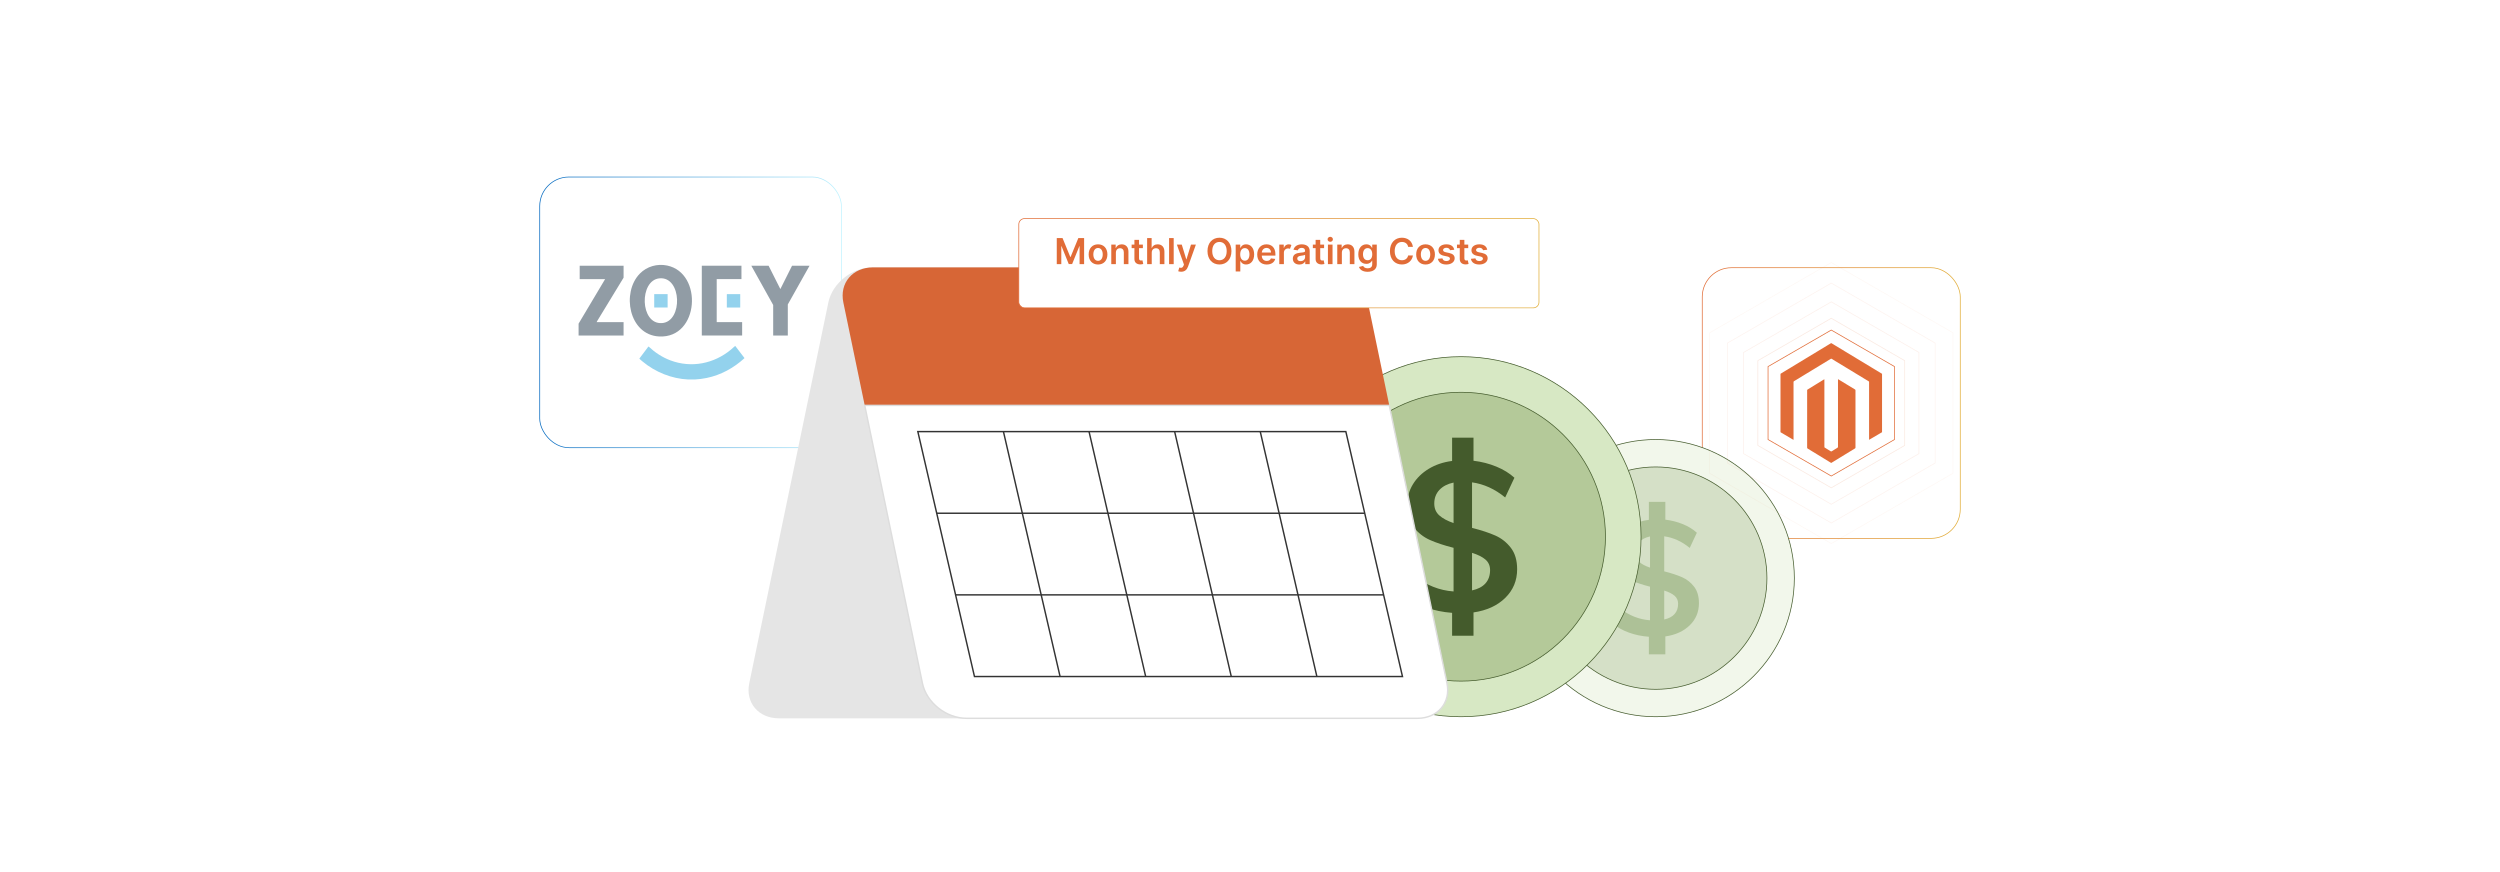 <?xml version="1.0" encoding="UTF-8"?>
<svg id="Layer_1" data-name="Layer 1" xmlns="http://www.w3.org/2000/svg" xmlns:xlink="http://www.w3.org/1999/xlink" viewBox="0 0 860 300">
  <defs>
    <linearGradient id="linear-gradient" x1="585.452" y1="138.647" x2="674.458" y2="138.647" gradientUnits="userSpaceOnUse">
      <stop offset="0" stop-color="#e16c37"/>
      <stop offset="1" stop-color="#e1ad37"/>
    </linearGradient>
    <linearGradient id="linear-gradient-2" x1="185.542" y1="107.448" x2="289.573" y2="107.448" gradientUnits="userSpaceOnUse">
      <stop offset="0" stop-color="#0067bf"/>
      <stop offset="1" stop-color="#bff3ff"/>
    </linearGradient>
    <linearGradient id="linear-gradient-3" x1="347.344" y1="87.55" x2="526.531" y2="87.55" xlink:href="#linear-gradient"/>
    <filter id="drop-shadow-1" x="319.88" y="45.039" width="240" height="91.2" filterUnits="userSpaceOnUse">
      <feOffset dx="3" dy="3"/>
      <feGaussianBlur result="blur" stdDeviation="10"/>
      <feFlood flood-color="#000" flood-opacity=".05"/>
      <feComposite in2="blur" operator="in"/>
      <feComposite in="SourceGraphic"/>
    </filter>
  </defs>
  <rect y="0" width="860" height="300" fill="#fff"/>
  <g>
    <rect x="585.577" y="92.096" width="88.756" height="93.103" rx="10.027" ry="10.027" fill="#fff" stroke="url(#linear-gradient)" stroke-miterlimit="10" stroke-width=".25"/>
    <rect x="185.667" y="60.896" width="103.781" height="93.103" rx="10.027" ry="10.027" fill="#fff" stroke="url(#linear-gradient-2)" stroke-miterlimit="10" stroke-width=".25"/>
    <g>
      <g>
        <path d="M569.575,151.198c-26.29,0-47.679,21.389-47.679,47.679s21.389,47.679,47.679,47.679,47.679-21.389,47.679-47.679-21.389-47.679-47.679-47.679Z" fill="#f2f7eb" stroke="#445b2c" stroke-miterlimit="10" stroke-width=".25"/>
        <path d="M569.575,160.628c-21.091,0-38.249,17.158-38.249,38.249s17.159,38.249,38.249,38.249,38.249-17.159,38.249-38.249-17.159-38.249-38.249-38.249Z" fill="#d5e0c7" stroke="#445b2c" stroke-miterlimit="10" stroke-width=".25"/>
        <path d="M563.824,193.238c.889.797,2.148,1.472,3.778,2.028v-10.723c-1.593.334-2.843.983-3.75,1.945-.908.964-1.361,2.167-1.361,3.612,0,1.297.444,2.343,1.333,3.139ZM576.047,211.24c.814-.907,1.222-2.084,1.222-3.528,0-1.148-.408-2.074-1.222-2.778-.815-.703-2-1.296-3.556-1.779v9.946c1.556-.334,2.741-.954,3.556-1.861ZM581.298,215.072c-2.093,2.056-4.899,3.344-8.418,3.861v6.168h-5.667v-6.057c-2.482-.186-4.788-.666-6.917-1.445-2.131-.777-3.992-1.833-5.584-3.167l2.445-5.223c3.222,2.519,6.704,3.908,10.445,4.167v-11.557c-2.482-.629-4.575-1.324-6.278-2.083-1.704-.759-3.13-1.89-4.278-3.389-1.148-1.5-1.722-3.454-1.722-5.862,0-2.0.5-3.824,1.5-5.473,1-1.648,2.398-3.018,4.195-4.111,1.796-1.092,3.861-1.787,6.195-2.084v-6.167h5.667v6.111c2.148.26,4.167.778,6.056,1.556,1.889.778,3.481,1.76,4.778,2.945l-2.445,5.223c-2.704-2.222-5.631-3.555-8.778-4.001v12.057c2.481.631,4.537,1.305,6.167,2.028,1.63.722,3,1.806,4.112,3.25,1.111,1.445,1.667,3.334,1.667,5.667,0,3.001-1.047,5.529-3.139,7.584Z" fill="#adc197"/>
      </g>
      <g>
        <path d="M502.59,122.692c-34.15,0-61.932,27.782-61.932,61.932s27.783,61.933,61.932,61.933,61.932-27.783,61.932-61.933-27.783-61.932-61.932-61.932Z" fill="#d7e8c4" stroke="#445b2c" stroke-miterlimit="10" stroke-width=".25"/>
        <path d="M502.59,134.94c-27.395,0-49.684,22.288-49.684,49.683s22.288,49.684,49.684,49.684,49.684-22.288,49.684-49.684-22.288-49.683-49.684-49.683Z" fill="#b4c999" stroke="#445b2c" stroke-miterlimit="10" stroke-width=".25"/>
        <path d="M495.121,177.298c1.155,1.035,2.79,1.913,4.907,2.635v-13.929c-2.069.434-3.693,1.276-4.871,2.526-1.18,1.252-1.768,2.815-1.768,4.692,0,1.685.577,3.043,1.732,4.077ZM510.998,200.682c1.058-1.179,1.588-2.707,1.588-4.583,0-1.491-.53-2.693-1.588-3.608-1.059-.913-2.598-1.684-4.619-2.31v12.919c2.021-.434,3.56-1.239,4.619-2.417ZM517.818,205.66c-2.719,2.671-6.363,4.343-10.934,5.016v8.012h-7.361v-7.867c-3.224-.241-6.219-.865-8.985-1.876-2.768-1.01-5.185-2.381-7.253-4.113l3.176-6.784c4.186,3.272,8.708,5.076,13.568,5.412v-15.011c-3.224-.817-5.943-1.72-8.155-2.706-2.213-.986-4.066-2.455-5.557-4.402-1.491-1.949-2.237-4.487-2.237-7.614,0-2.598.649-4.968,1.948-7.109,1.299-2.14,3.115-3.92,5.449-5.34,2.333-1.419,5.016-2.321,8.047-2.707v-8.011h7.361v7.938c2.79.337,5.413,1.011,7.867,2.021,2.454,1.011,4.522,2.286,6.207,3.825l-3.176,6.784c-3.513-2.886-7.314-4.618-11.403-5.197v15.661c3.223.82,5.893,1.696,8.011,2.635,2.117.938,3.897,2.345,5.341,4.222,1.443,1.876,2.165,4.33,2.165,7.361,0,3.897-1.36,7.181-4.078,9.851Z" fill="#445b2c"/>
      </g>
      <g>
        <path d="M257.745,235.046l27.209-131.004c1.383-6.66,8.188-12.057,15.192-12.057h155.07c7.007,0,11.566,5.397,10.183,12.057l-27.21,131.004c-1.383,6.662-8.184,12.058-15.192,12.058h-155.07c-7.001,0-11.566-5.396-10.182-12.058Z" fill="#e5e5e5"/>
        <path d="M470.555,104.041c-1.384-6.66-8.189-12.057-15.194-12.057h-155.068c-7.008,0-11.567,5.397-10.183,12.057l7.354,35.415h180.444l-7.355-35.415Z" fill="#d76636"/>
        <path d="M297.466,139.456l19.853,95.589c1.384,6.662,8.185,12.058,15.194,12.058h155.068c7.003,0,11.567-5.396,10.183-12.058l-19.853-95.589h-180.444Z" fill="#fff" stroke="#ddd" stroke-miterlimit="10" stroke-width=".5"/>
        <g>
          <polygon points="482.45 232.72 335.215 232.72 315.735 148.47 462.97 148.47 482.45 232.72" fill="none" stroke="#333" stroke-miterlimit="10" stroke-width=".5"/>
          <line x1="345.183" y1="148.47" x2="364.662" y2="232.72" fill="none" stroke="#333" stroke-miterlimit="10" stroke-width=".5"/>
          <line x1="374.63" y1="148.47" x2="394.11" y2="232.72" fill="none" stroke="#333" stroke-miterlimit="10" stroke-width=".5"/>
          <line x1="404.077" y1="148.47" x2="423.557" y2="232.72" fill="none" stroke="#333" stroke-miterlimit="10" stroke-width=".5"/>
          <line x1="433.525" y1="148.47" x2="453.003" y2="232.72" fill="none" stroke="#333" stroke-miterlimit="10" stroke-width=".5"/>
          <g>
            <line x1="322.228" y1="176.553" x2="469.464" y2="176.553" fill="none" stroke="#333" stroke-miterlimit="10" stroke-width=".5"/>
            <line x1="328.723" y1="204.636" x2="475.957" y2="204.636" fill="none" stroke="#333" stroke-miterlimit="10" stroke-width=".5"/>
          </g>
        </g>
      </g>
    </g>
    <g>
      <rect x="347.469" y="72.195" width="178.937" height="30.711" rx="1.958" ry="1.958" fill="#fff" filter="url(#drop-shadow-1)" stroke="url(#linear-gradient-3)" stroke-miterlimit="10" stroke-width=".25"/>
      <g>
        <path d="M365.516,81.895l2.662,6.499h.105l2.663-6.499h1.988v8.969h-1.559v-6.162h-.084l-2.478,6.136h-1.165l-2.478-6.148h-.083v6.175h-1.559v-8.969h1.988Z" fill="#e16c37"/>
        <path d="M374.5,87.527c0-2.085,1.252-3.478,3.223-3.478s3.223,1.393,3.223,3.478c0,2.08-1.252,3.468-3.223,3.468s-3.223-1.388-3.223-3.468ZM379.339,87.522c0-1.23-.534-2.216-1.607-2.216-1.09,0-1.625.985-1.625,2.216s.534,2.203,1.625,2.203c1.073,0,1.607-.973,1.607-2.203Z" fill="#e16c37"/>
        <path d="M383.865,90.864h-1.585v-6.727h1.515v1.143h.079c.307-.749.999-1.23,2.005-1.23,1.389,0,2.308.92,2.304,2.531v4.283h-1.585v-4.038c0-.897-.49-1.437-1.309-1.437-.836,0-1.423.56-1.423,1.533v3.941Z" fill="#e16c37"/>
        <path d="M393.15,85.362h-1.327v3.478c0,.64.319.779.718.779.197,0,.377-.039.464-.061l.267,1.239c-.17.058-.481.144-.933.158-1.191.035-2.111-.587-2.102-1.853v-3.74h-.955v-1.226h.955v-1.612h1.585v1.612h1.327v1.226Z" fill="#e16c37"/>
        <path d="M396.198,90.864h-1.585v-8.969h1.55v3.385h.079c.31-.762.968-1.23,2.001-1.23,1.397,0,2.317.906,2.317,2.531v4.283h-1.585v-4.038c0-.906-.49-1.437-1.322-1.437-.85,0-1.454.56-1.454,1.533v3.941Z" fill="#e16c37"/>
        <path d="M403.75,90.864h-1.585v-8.969h1.585v8.969Z" fill="#e16c37"/>
        <path d="M405.306,93.303l.368-1.27c.692.201,1.152.141,1.45-.6l.158-.43-2.439-6.866h1.682l1.55,5.08h.07l1.555-5.08h1.686l-2.715,7.603c-.377,1.06-1.139,1.742-2.365,1.742-.464,0-.819-.104-.999-.179Z" fill="#e16c37"/>
        <path d="M419.494,90.986c-2.356,0-4.121-1.712-4.121-4.606,0-2.899,1.765-4.607,4.121-4.607,2.352,0,4.121,1.708,4.121,4.607s-1.77,4.606-4.121,4.606ZM419.494,83.23c-1.458,0-2.487,1.108-2.487,3.149s1.029,3.148,2.487,3.148c1.462,0,2.487-1.108,2.487-3.148s-1.025-3.149-2.487-3.149Z" fill="#e16c37"/>
        <path d="M425.078,84.137h1.559v1.112h.092c.241-.486.736-1.2,1.923-1.2,1.555,0,2.776,1.218,2.776,3.46,0,2.216-1.187,3.473-2.772,3.473-1.156,0-1.677-.688-1.927-1.178h-.065v3.582h-1.585v-9.249ZM428.213,89.681c1.046,0,1.598-.92,1.598-2.181,0-1.253-.543-2.15-1.598-2.15-1.02,0-1.581.845-1.581,2.15,0,1.305.569,2.181,1.581,2.181Z" fill="#e16c37"/>
        <path d="M432.484,87.539c0-2.075,1.257-3.49,3.184-3.49,1.655,0,3.074,1.038,3.074,3.398v.486h-4.686c.013,1.151.692,1.826,1.717,1.826.683,0,1.209-.298,1.423-.867l1.48.166c-.28,1.17-1.357,1.935-2.926,1.935-2.027,0-3.267-1.344-3.267-3.455ZM437.223,86.865c-.009-.916-.622-1.581-1.532-1.581-.946,0-1.581.723-1.63,1.581h3.162Z" fill="#e16c37"/>
        <path d="M440.076,84.137h1.537v1.121h.07c.245-.779.885-1.218,1.659-1.218.364,0,.666.097.902.245l-.49,1.315c-.171-.079-.368-.141-.626-.141-.828,0-1.468.6-1.468,1.449v3.955h-1.585v-6.727Z" fill="#e16c37"/>
        <path d="M444.731,88.976c0-1.516,1.248-1.905,2.554-2.045,1.187-.127,1.664-.149,1.664-.605v-.026c0-.661-.403-1.038-1.139-1.038-.775,0-1.222.395-1.38.855l-1.48-.211c.351-1.226,1.437-1.856,2.852-1.856,1.283,0,2.732.534,2.732,2.312v4.502h-1.524v-.924h-.052c-.289.565-.92,1.06-1.976,1.06-1.283,0-2.251-.701-2.251-2.023ZM448.952,88.45v-.793c-.206.167-1.038.272-1.454.329-.709.101-1.239.354-1.239.963,0,.582.474.885,1.135.885.954,0,1.559-.635,1.559-1.384Z" fill="#e16c37"/>
        <path d="M455.484,85.362h-1.327v3.478c0,.64.319.779.718.779.197,0,.377-.039.465-.061l.267,1.239c-.171.058-.481.144-.933.158-1.191.035-2.11-.587-2.102-1.853v-3.74h-.955v-1.226h.955v-1.612h1.585v1.612h1.327v1.226Z" fill="#e16c37"/>
        <path d="M456.685,82.323c0-.477.411-.862.919-.862.504,0,.915.385.915.862,0,.474-.411.858-.915.858-.508,0-.919-.385-.919-.858ZM456.807,84.137h1.585v6.727h-1.585v-6.727Z" fill="#e16c37"/>
        <path d="M461.603,90.864h-1.585v-6.727h1.516v1.143h.078c.307-.749.999-1.23,2.006-1.23,1.389,0,2.309.92,2.304,2.531v4.283h-1.585v-4.038c0-.897-.491-1.437-1.31-1.437-.837,0-1.424.56-1.424,1.533v3.941Z" fill="#e16c37"/>
        <path d="M467.486,91.826l1.428-.346c.192.368.613.819,1.568.819.901,0,1.559-.407,1.559-1.371v-1.274h-.079c-.245.495-.783,1.112-1.935,1.112-1.55,0-2.772-1.095-2.772-3.289,0-2.211,1.222-3.429,2.776-3.429,1.187,0,1.69.714,1.931,1.2h.088v-1.112h1.563v6.836c0,1.694-1.34,2.526-3.157,2.526-1.713,0-2.681-.757-2.97-1.673ZM472.05,87.469c0-1.274-.56-2.119-1.581-2.119-1.056,0-1.599.897-1.599,2.119,0,1.239.552,2.055,1.599,2.055,1.012,0,1.581-.771,1.581-2.055Z" fill="#e16c37"/>
        <path d="M484.403,84.92c-.189-1.072-1.042-1.69-2.133-1.69-1.467,0-2.501,1.126-2.501,3.149,0,2.058,1.043,3.148,2.496,3.148,1.073,0,1.932-.591,2.138-1.643l1.638.009c-.25,1.713-1.664,3.092-3.797,3.092-2.365,0-4.107-1.712-4.107-4.606,0-2.899,1.765-4.607,4.107-4.607,1.988,0,3.521,1.156,3.797,3.148h-1.638Z" fill="#e16c37"/>
        <path d="M487.166,87.527c0-2.085,1.253-3.478,3.224-3.478s3.223,1.393,3.223,3.478c0,2.08-1.252,3.468-3.223,3.468s-3.224-1.388-3.224-3.468ZM492.005,87.522c0-1.23-.534-2.216-1.606-2.216-1.091,0-1.625.985-1.625,2.216s.534,2.203,1.625,2.203c1.072,0,1.606-.973,1.606-2.203Z" fill="#e16c37"/>
        <path d="M498.816,86.073c-.122-.442-.508-.841-1.239-.841-.661,0-1.165.315-1.16.77-.005.39.267.626.95.779l1.147.245c1.27.276,1.888.863,1.892,1.822-.004,1.274-1.191,2.146-2.873,2.146-1.65,0-2.688-.731-2.886-1.966l1.546-.149c.136.605.608.92,1.336.92.753,0,1.252-.346,1.252-.806,0-.381-.289-.631-.906-.767l-1.147-.24c-1.292-.268-1.895-.916-1.892-1.897-.004-1.244,1.1-2.041,2.72-2.041,1.576,0,2.487.727,2.706,1.865l-1.445.158Z" fill="#e16c37"/>
        <path d="M505.069,85.362h-1.327v3.478c0,.64.319.779.718.779.197,0,.377-.039.465-.061l.267,1.239c-.171.058-.481.144-.933.158-1.191.035-2.11-.587-2.103-1.853v-3.74h-.954v-1.226h.954v-1.612h1.586v1.612h1.327v1.226Z" fill="#e16c37"/>
        <path d="M510.162,86.073c-.122-.442-.508-.841-1.239-.841-.661,0-1.165.315-1.16.77-.005.39.267.626.95.779l1.147.245c1.27.276,1.888.863,1.892,1.822-.004,1.274-1.191,2.146-2.873,2.146-1.65,0-2.688-.731-2.886-1.966l1.546-.149c.136.605.608.92,1.336.92.753,0,1.252-.346,1.252-.806,0-.381-.289-.631-.906-.767l-1.147-.24c-1.292-.268-1.895-.916-1.892-1.897-.004-1.244,1.1-2.041,2.72-2.041,1.576,0,2.487.727,2.706,1.865l-1.445.158Z" fill="#e16c37"/>
      </g>
    </g>
    <g>
      <path d="M199.038,111.328l9.125-15.317h-8.749v-4.604h15.099v4.111c-2.957,4.888-5.958,9.749-8.91,14.639-.125.207-.277.426-.357.654h9.267v4.604h-15.476v-4.088Z" fill="#919ca5"/>
      <path d="M238.974,130.544c-.696.029-1.516.03-2.211,0-5.682-.245-11.334-2.538-15.686-6.156-.145-.121-1.081-.901-1.1-.972-.011-.041-.015-.08 0-.12l3.057-4.068.135.017c2.136,2.014,4.663,3.67,7.421,4.71,7.243,2.731,14.995,1.176,20.872-3.701.495-.411.939-.879,1.453-1.264l3.176,4.163-.037.087c-3.628,3.329-8.074,5.772-12.93,6.773-1.338.276-2.796.476-4.148.531Z" fill="#93d2ed"/>
      <path d="M220.128,94.101c2.436-2.471,5.979-3.467,9.383-2.756,12.395,2.589,11.085,25.079-2.745,24.401-10.437-.511-13.069-15.122-6.638-21.645ZM226.876,95.743c-7.03.627-6.804,15.91.835,15.399,7.259-.486,6.876-16.086-.835-15.399Z" fill="#919ca5"/>
      <polygon points="255.061 91.406 255.061 96.011 246.547 96.011 246.547 110.811 255.296 110.811 255.296 115.415 241.42 115.415 241.42 91.406 255.061 91.406" fill="#919ca5"/>
      <polygon points="264.398 91.406 268.444 99.441 272.465 91.406 278.486 91.406 271.007 104.727 271.007 115.415 265.974 115.415 265.974 104.914 258.448 91.406 264.398 91.406" fill="#919ca5"/>
      <path d="M254.638,101.179v4.604h-4.61v-4.534c0-.005.066-.07.071-.07h4.539Z" fill="#93d2ed"/>
      <rect x="225.051" y="101.179" width="4.61" height="4.604" fill="#93d2ed"/>
    </g>
    <g>
      <polygon points="655.214 153.231 655.214 124.064 629.955 109.481 604.696 124.064 604.696 153.231 629.955 167.814 655.214 153.231" fill="none" opacity=".15" stroke="#e16c37" stroke-miterlimit="10" stroke-width=".25"/>
      <polygon points="660.109 156.057 660.109 121.238 629.955 103.829 599.801 121.238 599.801 156.057 629.955 173.466 660.109 156.057" fill="none" opacity=".1" stroke="#e16c37" stroke-miterlimit="10" stroke-width=".25"/>
      <polygon points="665.69 159.279 665.69 118.016 629.955 97.384 594.22 118.016 594.22 159.279 629.955 179.91 665.69 159.279" fill="none" opacity=".08" stroke="#e16c37" stroke-miterlimit="10" stroke-width=".25"/>
      <polygon points="671.816 162.816 671.816 114.479 629.955 90.31 588.094 114.479 588.094 162.816 629.955 186.984 671.816 162.816" fill="none" opacity=".05" stroke="#e16c37" stroke-miterlimit="10" stroke-width=".25"/>
      <polygon points="651.699 151.202 651.699 126.093 629.955 113.539 608.21 126.093 608.21 151.202 629.955 163.756 651.699 151.202" fill="#fff" stroke="#e16c37" stroke-miterlimit="10" stroke-width=".25"/>
      <g>
        <path d="M647.421,148.702c-.05.019-.103.032-.148.059-1.379.811-2.757,1.623-4.135,2.434-.047.028-.095.054-.158.089-.007-.046-.016-.08-.017-.115-.003-.055-.001-.11-.001-.166.001-6.503.001-13.005.001-19.508,0-.287.035-.22-.2-.362-4.201-2.55-8.403-5.1-12.605-7.648-.263-.16-.184-.156-.436-.003-4.181,2.541-8.362,5.083-12.543,7.624-.009.006-.018.013-.028.017-.139.059-.179.159-.179.312.004,6.552.004,13.104.004,19.657v.224c-.062-.031-.109-.051-.153-.077-1.321-.778-2.642-1.557-3.962-2.336-.095-.056-.189-.114-.286-.167-.06-.033-.088-.079-.086-.147.002-.05-0-.099-0-.149,0-6.536-0-13.071 0-19.607,0-.309-.028-.234.221-.385,5.679-3.442,11.36-6.883,17.04-10.324.019-.011.04-.021.056-.035.084-.07.158-.063.253-.004.488.302.98.596,1.471.893,5.239,3.17,10.477,6.339,15.716,9.508.054.033.117.052.175.078v20.137Z" fill="#e16c37"/>
        <path d="M627.563,130.46c.012.056.022.086.024.117.003.066.002.132.002.199,0,7.596-0,15.191.001,22.787,0,.41-.036.31.293.514.633.392,1.271.777,1.902,1.172.11.069.189.068.298 0.0.665-.413,1.333-.823,2.006-1.224.137-.082.182-.172.181-.329-.004-7.673-.003-15.346-.003-23.018v-.217c.079-.021.122.029.17.058.886.538,1.772,1.077,2.658,1.617,1.004.611,2.006,1.225,3.012,1.83.13.078.178.165.178.316-.003,6.558-.003,13.116-0,19.673,0,.143-.042.229-.167.305-2.675,1.63-5.348,3.265-8.022,4.899-.051.031-.104.06-.164.095-.108-.065-.217-.129-.324-.195-2.588-1.583-5.175-3.168-7.765-4.747-.142-.086-.191-.18-.19-.343.004-3.599.003-7.198.003-10.797,0-2.926,0-5.851,0-8.777,0-.044.005-.089-.001-.132-.017-.127.042-.198.149-.264,1.861-1.143,3.721-2.29,5.58-3.436.051-.032.104-.06.179-.102Z" fill="#e16c37"/>
      </g>
    </g>
  </g>
</svg>